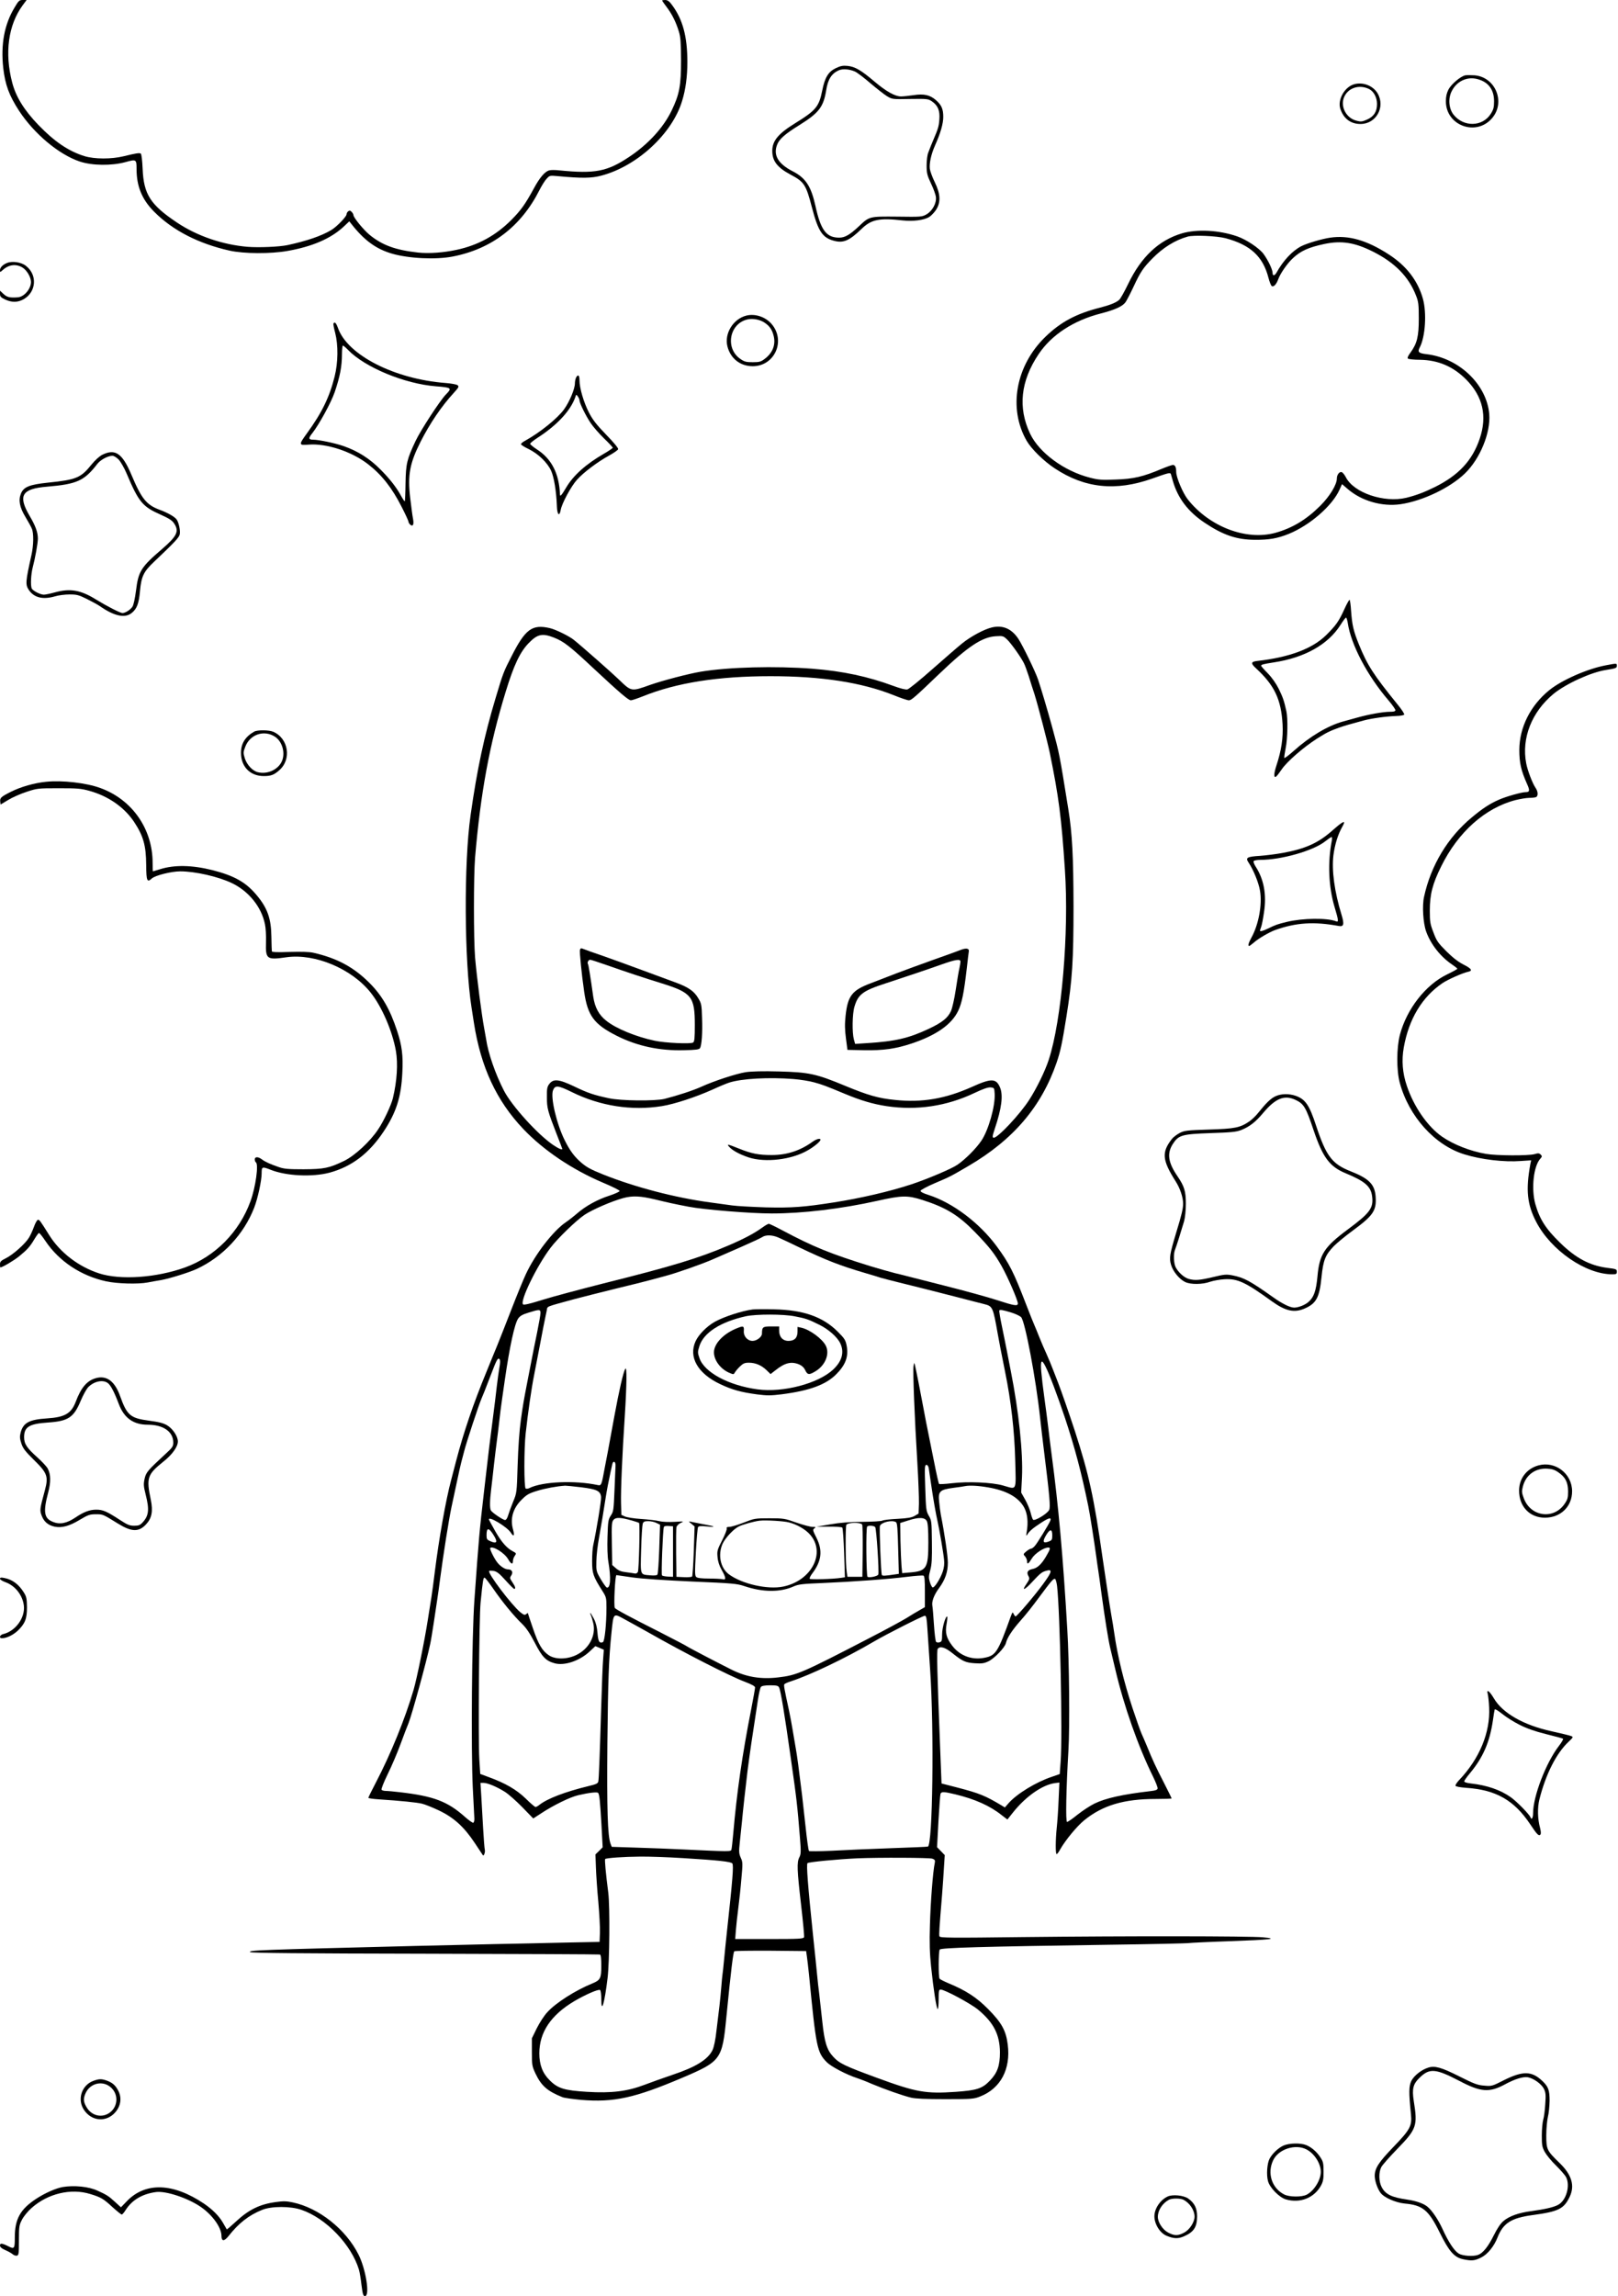 <?xml version="1.0" standalone="no"?>
<!DOCTYPE svg PUBLIC "-//W3C//DTD SVG 20010904//EN"
 "http://www.w3.org/TR/2001/REC-SVG-20010904/DTD/svg10.dtd">
<svg version="1.0" xmlns="http://www.w3.org/2000/svg"
 width="1410pt" height="2000pt" viewBox="0 0 1410 2000"
 preserveAspectRatio="xMidYMid meet">

<g transform="translate(0,2000) scale(0.1,-0.1)"
fill="#000000" stroke="none">
<path d="M126 19933 c-88 -146 -120 -319 -98 -523 17 -149 51 -241 138 -375
132 -201 347 -381 529 -442 107 -36 278 -38 399 -5 93 26 96 24 96 -59 0 -152
47 -267 154 -374 161 -162 385 -277 656 -338 125 -28 358 -29 505 -3 216 38
376 107 487 209 l52 49 19 -24 c112 -143 216 -218 355 -258 147 -42 378 -53
525 -25 340 65 599 263 758 579 19 37 46 82 62 98 26 30 29 30 95 24 213 -20
295 -19 382 4 312 82 618 365 704 650 31 100 46 213 46 340 0 222 -40 371
-134 497 -23 32 -38 42 -58 43 -16 0 -28 -2 -28 -5 0 -2 18 -28 40 -57 46 -61
80 -128 106 -213 15 -49 18 -94 19 -250 0 -222 -14 -297 -83 -440 -72 -148
-203 -291 -368 -401 -193 -129 -298 -149 -611 -118 -34 4 -73 4 -86 0 -38 -9
-84 -63 -134 -156 -77 -141 -113 -191 -197 -276 -136 -136 -290 -220 -476
-260 -116 -25 -241 -34 -336 -24 -198 22 -313 64 -424 155 -52 43 -140 150
-140 172 0 6 -7 19 -16 28 -12 12 -19 13 -30 4 -8 -6 -14 -18 -14 -26 0 -20
-88 -111 -135 -138 -86 -51 -212 -94 -379 -130 -71 -15 -249 -23 -348 -15
-217 18 -440 94 -615 211 -232 155 -291 246 -300 469 -3 72 -10 128 -16 132
-13 8 -42 3 -149 -23 -106 -26 -254 -26 -342 1 -139 43 -262 127 -402 272
-125 130 -196 246 -228 370 -67 257 -34 500 91 671 l35 47 -34 0 c-30 0 -36
-6 -72 -67z"/>
<path d="M7283 19406 c-65 -31 -95 -81 -118 -196 -28 -139 -54 -171 -235 -283
-148 -91 -200 -154 -200 -241 0 -89 43 -145 161 -208 117 -62 133 -87 184
-283 56 -214 93 -268 199 -294 78 -19 129 4 234 105 84 82 154 97 357 74 93
-10 187 2 233 30 17 11 44 39 59 62 43 66 39 139 -11 241 -21 43 -40 95 -43
116 -6 47 11 126 44 201 50 112 73 193 73 252 0 68 -15 103 -64 146 -52 45
-104 57 -196 43 -41 -6 -90 -11 -108 -11 -52 0 -129 43 -232 130 -117 99 -168
129 -234 136 -41 4 -61 0 -103 -20z m169 -30 c19 -9 80 -55 134 -102 55 -46
119 -97 144 -112 45 -27 47 -27 201 -24 148 2 157 1 189 -20 54 -37 72 -82 66
-158 -4 -60 -11 -82 -53 -180 -16 -38 -24 -57 -44 -110 -8 -19 -14 -69 -14
-110 0 -67 4 -86 38 -158 22 -45 41 -99 43 -119 6 -53 -31 -121 -82 -150 -38
-22 -47 -23 -254 -20 -245 2 -243 3 -334 -83 -81 -76 -123 -100 -173 -100
-112 0 -161 65 -207 277 -38 171 -85 243 -198 301 -129 66 -173 143 -134 236
20 47 66 88 193 167 170 106 209 157 233 304 15 95 46 143 108 172 34 16 97
11 144 -11z"/>
<path d="M12770 19344 c-41 -8 -121 -75 -147 -123 -16 -32 -23 -61 -23 -103 0
-213 265 -309 403 -147 119 139 29 358 -153 373 -30 2 -66 2 -80 0z m109 -34
c93 -26 141 -92 141 -192 0 -53 -5 -72 -29 -110 -72 -113 -236 -117 -324 -7
-41 52 -49 139 -17 203 43 89 137 133 229 106z"/>
<path d="M11800 19266 c-83 -24 -145 -134 -120 -213 28 -86 90 -133 176 -133
136 0 219 147 149 267 -40 67 -128 101 -205 79z m132 -42 c40 -21 68 -73 68
-130 0 -67 -28 -110 -88 -136 -41 -18 -52 -20 -92 -9 -84 21 -137 114 -111
194 30 89 132 126 223 81z"/>
<path d="M10299 17967 c-201 -60 -355 -205 -468 -441 -32 -66 -67 -129 -78
-138 -26 -24 -85 -47 -168 -68 -205 -52 -341 -124 -474 -253 -260 -251 -327
-624 -164 -907 41 -71 150 -178 245 -240 261 -173 531 -201 848 -89 146 52
159 55 164 38 2 -8 10 -34 17 -59 43 -150 134 -269 279 -365 161 -107 277
-146 435 -147 125 -1 198 12 297 52 183 75 378 244 441 384 l22 49 49 -42
c121 -105 300 -156 461 -133 192 28 433 143 562 269 132 128 224 355 211 516
-22 258 -263 489 -547 522 -70 8 -80 19 -57 62 47 93 60 297 26 420 -44 158
-144 288 -298 387 -191 124 -350 169 -509 146 -71 -10 -203 -49 -254 -75 -77
-40 -156 -124 -215 -230 -16 -28 -34 -30 -34 -3 0 30 -39 111 -79 166 -38 51
-149 125 -229 153 -159 55 -350 65 -483 26z m381 -42 c217 -58 326 -159 374
-345 9 -35 22 -68 29 -72 16 -10 40 15 56 59 18 51 80 140 128 184 68 64 138
95 275 124 148 31 263 13 421 -66 191 -95 314 -220 377 -384 21 -52 24 -78 24
-200 0 -157 -15 -217 -73 -297 -20 -27 -28 -45 -22 -51 6 -6 54 -11 108 -11
156 -3 286 -58 399 -171 146 -147 186 -319 119 -516 -64 -190 -183 -318 -390
-421 -93 -46 -165 -73 -250 -94 -193 -46 -457 43 -526 178 -11 21 -27 42 -36
45 -20 8 -43 -22 -43 -55 0 -53 -61 -154 -144 -237 -121 -121 -244 -195 -391
-236 -255 -70 -575 52 -764 291 -43 54 -101 192 -101 239 0 41 -9 61 -29 61
-9 0 -54 -16 -100 -35 -159 -67 -242 -87 -397 -92 -121 -5 -152 -3 -225 16
-225 57 -443 217 -522 383 -108 227 -83 459 74 693 113 169 305 294 544 355
120 31 187 61 213 97 11 16 43 77 70 135 60 129 84 165 165 247 91 93 198 160
307 190 51 15 254 6 330 -14z"/>
<path d="M60 17709 c-37 -15 -60 -40 -60 -62 0 -20 0 -20 23 0 53 49 117 57
174 22 38 -24 73 -84 73 -126 -1 -61 -60 -129 -115 -133 -70 -5 -94 1 -124 29
l-31 29 0 -28 c0 -23 7 -31 45 -49 58 -27 110 -26 160 2 112 63 123 214 20
292 -40 32 -120 43 -165 24z"/>
<path d="M6504 17251 c-115 -29 -193 -156 -165 -268 27 -106 111 -172 219
-173 192 -1 292 221 166 368 -53 62 -144 92 -220 73z m161 -63 c41 -28 63 -59
76 -110 21 -78 -6 -151 -77 -204 -33 -25 -46 -29 -104 -29 -58 0 -73 4 -109
29 -135 94 -94 310 65 344 47 10 109 -2 149 -30z"/>
<path d="M2906 17182 c-3 -4 4 -41 15 -82 27 -106 26 -256 -5 -380 -45 -180
-111 -316 -243 -497 -71 -98 -70 -103 16 -96 154 13 377 -60 519 -171 119 -92
209 -207 292 -371 33 -64 60 -123 60 -130 0 -7 7 -18 16 -26 23 -19 33 3 23
54 -5 23 -15 103 -24 177 -24 201 -5 304 91 494 80 157 181 307 286 421 47 52
50 58 35 70 -9 7 -56 15 -105 19 -443 34 -852 242 -936 477 -17 47 -29 59 -40
41z m125 -228 c146 -153 495 -298 769 -319 137 -11 141 -15 84 -73 -52 -55
-215 -304 -262 -402 -76 -161 -85 -198 -88 -368 -1 -85 -4 -156 -7 -158 -2 -2
-16 18 -31 45 -38 71 -96 146 -174 225 -99 101 -201 166 -330 211 -71 25 -215
55 -263 55 -41 0 -43 13 -8 56 59 75 164 266 196 359 46 136 63 224 63 332 0
40 4 73 8 73 4 0 24 -16 43 -36z"/>
<path d="M5020 16711 c-5 -11 -10 -33 -10 -50 0 -48 -46 -158 -94 -226 -58
-80 -210 -203 -345 -277 -17 -9 -31 -22 -31 -27 0 -6 30 -25 68 -43 83 -41
162 -117 195 -189 25 -56 45 -177 50 -308 2 -74 22 -94 33 -34 10 58 90 206
142 264 57 64 180 156 280 211 40 22 76 47 79 55 3 8 -36 57 -104 126 -85 88
-118 130 -151 194 -45 88 -82 212 -82 281 0 45 -13 54 -30 23z m30 -198 c0
-24 57 -139 98 -199 22 -33 74 -92 116 -133 42 -40 76 -77 76 -81 0 -4 -35
-28 -77 -52 -159 -92 -267 -190 -328 -293 -40 -68 -55 -85 -55 -63 -7 181 -72
310 -199 392 -34 22 -61 45 -61 50 0 6 28 29 62 51 174 112 292 239 333 360 6
20 7 20 21 1 8 -11 14 -26 14 -33z"/>
<path d="M892 16039 c-27 -14 -63 -47 -95 -86 -92 -115 -132 -132 -378 -157
-162 -17 -212 -37 -236 -94 -24 -58 -13 -119 38 -204 24 -40 50 -86 56 -102
18 -39 16 -147 -3 -231 -52 -233 -54 -258 -22 -305 46 -67 123 -85 229 -54 29
9 86 16 125 16 63 0 80 -4 154 -41 46 -23 95 -50 109 -60 126 -88 219 -108
278 -61 46 37 63 81 73 193 12 128 32 168 123 254 177 168 216 209 223 237 8
32 -9 111 -29 134 -20 24 -79 57 -147 82 -114 43 -156 94 -245 305 -79 187
-141 229 -253 174z m143 -43 c17 -19 49 -74 69 -122 105 -248 138 -287 296
-357 72 -32 100 -50 117 -76 46 -68 26 -110 -102 -221 -188 -161 -209 -196
-230 -366 -9 -68 -21 -124 -31 -139 -18 -27 -62 -55 -87 -55 -19 0 -141 63
-227 116 -136 85 -228 101 -362 64 -40 -11 -83 -20 -96 -20 -31 0 -98 35 -106
55 -11 30 -6 123 9 182 21 79 45 211 45 252 0 53 -20 110 -71 196 -105 179
-70 238 153 256 258 22 322 50 436 198 28 36 91 70 131 71 14 0 36 -14 56 -34z"/>
<path d="M11716 14695 c-48 -106 -73 -142 -160 -228 -120 -118 -321 -193 -598
-224 -58 -7 -61 -20 -12 -65 160 -147 219 -271 231 -488 6 -117 -10 -227 -54
-359 -23 -71 -24 -109 -3 -96 6 3 28 32 50 64 45 67 187 190 305 266 87 55
112 67 195 97 52 18 87 28 213 62 67 18 193 36 281 39 41 1 71 7 73 13 2 7
-24 47 -59 89 -210 259 -262 340 -336 522 -47 116 -59 167 -68 291 -3 50 -9
94 -13 97 -4 2 -24 -34 -45 -80z m29 -121 c28 -190 171 -461 357 -677 32 -38
58 -75 58 -83 0 -10 -13 -14 -47 -14 -59 0 -183 -22 -283 -50 -41 -11 -99 -27
-127 -35 -131 -36 -289 -130 -428 -255 -44 -39 -81 -67 -83 -62 -2 6 4 44 12
86 17 82 20 257 6 321 -20 92 -31 122 -66 194 -23 46 -59 98 -95 135 -33 33
-59 63 -59 67 0 10 20 15 110 29 270 41 474 156 582 327 22 35 43 63 48 63 4
0 11 -21 15 -46z"/>
<path d="M8645 14535 c-67 -15 -186 -79 -261 -140 -34 -27 -149 -127 -257
-222 -107 -95 -206 -175 -219 -178 -15 -4 -59 7 -119 29 -227 84 -444 130
-708 151 -323 25 -729 15 -976 -26 -106 -18 -328 -76 -440 -115 -165 -59 -162
-59 -272 47 -60 58 -322 289 -392 345 -40 33 -161 92 -211 103 -152 35 -212
-9 -330 -241 -71 -138 -76 -150 -141 -368 -100 -333 -161 -618 -218 -1020 -60
-417 -55 -1272 8 -1675 5 -33 15 -94 21 -135 60 -385 197 -679 430 -924 177
-186 425 -353 693 -467 81 -34 147 -67 147 -73 0 -6 -39 -24 -87 -40 -104 -33
-208 -90 -283 -155 -30 -26 -75 -61 -100 -78 -109 -74 -268 -280 -348 -453
-22 -47 -79 -186 -127 -310 -48 -124 -103 -263 -122 -310 -19 -47 -62 -150
-94 -230 -115 -279 -198 -524 -264 -775 -7 -27 -27 -102 -43 -165 -47 -175
-107 -516 -142 -795 -11 -88 -24 -189 -30 -225 -6 -36 -19 -123 -31 -195 -29
-187 -96 -516 -125 -615 -74 -252 -198 -557 -329 -808 -36 -68 -65 -128 -65
-132 0 -4 39 -10 87 -13 197 -13 334 -27 380 -38 26 -6 93 -33 148 -59 130
-62 219 -143 312 -283 37 -56 69 -104 71 -107 8 -11 22 27 17 47 -3 12 -10 98
-15 190 -5 92 -13 219 -16 281 l-7 112 27 0 c35 0 116 -34 186 -78 30 -19 98
-79 151 -133 l96 -99 69 45 c108 71 253 142 324 158 95 22 167 30 173 19 11
-16 16 -66 28 -270 l11 -203 -31 -31 -32 -31 4 -111 c2 -61 11 -197 21 -302 9
-105 16 -227 14 -270 l-3 -79 -300 -6 c-165 -4 -437 -10 -605 -13 -168 -4
-478 -11 -690 -16 -1396 -35 -1466 -38 -1450 -54 8 -8 445 -12 1523 -14 832
-2 1518 -5 1525 -7 8 -3 12 -32 12 -100 0 -107 -8 -123 -78 -152 -148 -60
-318 -169 -391 -249 -30 -32 -69 -93 -94 -143 l-42 -86 0 -120 c0 -114 2 -123
31 -186 52 -109 104 -154 236 -207 15 -6 87 -16 160 -23 287 -24 469 16 885
193 336 143 347 157 383 528 40 406 59 563 69 573 4 4 146 6 317 5 l309 -3 7
-50 c4 -27 12 -97 18 -155 62 -637 70 -677 156 -764 38 -38 172 -108 259 -136
22 -7 83 -30 135 -53 113 -47 263 -100 340 -119 39 -9 128 -13 300 -13 233 0
248 2 303 24 177 70 266 238 239 451 -15 122 -53 191 -172 311 -100 101 -193
161 -345 224 -38 16 -73 34 -77 39 -11 15 -10 238 1 254 9 16 367 26 1469 42
376 5 693 12 705 15 12 2 170 10 351 16 362 13 435 21 291 34 -120 11 -1186
12 -2086 2 -635 -8 -727 -7 -732 6 -5 14 -2 64 23 367 5 69 13 174 16 233 l7
108 -33 34 -34 35 12 225 c7 124 15 232 18 240 8 20 30 19 130 -5 170 -41 302
-100 403 -181 l50 -38 50 63 c110 138 255 239 363 254 l40 5 -7 -154 c-3 -85
-11 -192 -16 -239 -11 -106 -12 -230 -1 -230 5 0 19 18 31 41 47 82 145 201
210 254 161 130 345 185 622 185 77 0 139 2 139 5 0 3 -31 65 -68 138 -68 132
-98 196 -147 317 -15 36 -36 85 -47 109 -11 24 -46 124 -79 223 -76 231 -131
457 -159 653 -6 44 -18 116 -26 160 -16 93 -44 278 -75 490 -76 536 -120 733
-242 1110 -51 155 -117 345 -146 420 -7 17 -25 65 -42 108 -16 42 -43 108 -60
145 -17 37 -45 101 -61 142 -16 41 -36 89 -43 105 -8 17 -39 95 -70 175 -112
291 -149 364 -260 515 -151 204 -382 378 -593 446 -48 15 -72 28 -70 37 2 7
55 36 118 63 145 62 139 59 300 153 391 229 636 517 768 901 33 97 48 166 86
405 50 315 61 479 61 955 -1 434 -11 633 -45 845 -80 498 -77 480 -142 720
-42 153 -96 334 -122 411 -25 73 -134 297 -172 355 -58 87 -135 121 -229 99z
m-3817 -89 c85 -34 135 -72 340 -264 235 -219 309 -282 330 -282 10 0 57 16
105 35 293 118 653 175 1112 175 444 0 792 -54 1072 -165 61 -25 121 -45 133
-45 22 0 50 24 270 235 244 233 368 316 487 323 62 4 66 3 100 -29 35 -34 117
-149 145 -204 9 -16 27 -67 42 -112 14 -46 37 -118 51 -160 31 -99 114 -417
134 -514 77 -377 101 -559 131 -1014 37 -546 -28 -1313 -141 -1657 -31 -96
-105 -248 -171 -350 -79 -123 -271 -328 -307 -328 -15 0 -14 12 8 78 60 178
74 291 46 359 -34 81 -76 82 -244 6 -232 -104 -436 -139 -671 -114 -145 14
-237 41 -435 123 -253 105 -314 118 -575 125 -141 4 -241 1 -290 -6 -83 -13
-276 -76 -388 -127 -72 -33 -211 -78 -322 -106 -83 -20 -383 -17 -485 6 -131
28 -182 45 -302 103 -135 64 -181 68 -217 20 -18 -24 -21 -42 -20 -115 0 -95
7 -120 85 -321 27 -68 49 -126 49 -128 0 -12 -33 2 -80 34 -133 90 -360 340
-428 472 -75 145 -139 330 -156 451 -4 25 -11 65 -16 90 -23 122 -64 440 -80
620 -13 161 -13 708 0 870 48 562 125 983 267 1445 71 232 125 346 201 424 76
78 118 87 220 47z m2087 -3845 c61 -5 142 -18 180 -29 73 -20 102 -31 270
-101 137 -57 242 -88 360 -106 265 -40 527 0 768 115 76 36 117 50 140 48 31
-3 32 -4 35 -55 6 -107 -54 -319 -117 -411 -45 -66 -135 -157 -205 -206 -47
-34 -263 -126 -406 -173 -189 -62 -439 -120 -675 -157 -263 -41 -365 -48 -590
-43 -121 4 -254 11 -295 17 -41 6 -127 17 -190 26 -306 41 -657 133 -935 244
-114 46 -144 63 -198 110 -54 48 -93 101 -135 186 -71 141 -126 375 -103 436
18 47 43 45 165 -15 247 -122 522 -164 784 -122 112 18 296 79 441 144 58 27
124 54 146 61 109 35 346 48 560 31z m-1201 -1050 c111 -27 156 -37 286 -62
134 -26 541 -59 725 -59 271 0 605 40 920 110 214 48 264 49 395 7 204 -65
314 -133 456 -279 127 -131 171 -187 234 -299 52 -92 140 -295 140 -323 0 -25
-31 -20 -184 30 -77 25 -280 81 -451 124 -170 43 -319 81 -330 84 -11 3 -58
15 -105 26 -47 12 -143 39 -215 61 -352 109 -498 169 -767 312 -58 31 -112 57
-118 57 -7 0 -33 -15 -59 -34 -69 -50 -162 -99 -296 -156 -257 -110 -492 -181
-1085 -329 -201 -51 -438 -114 -528 -142 -115 -36 -167 -48 -174 -41 -29 29
120 335 239 492 61 82 227 242 298 289 72 47 237 118 336 145 82 22 149 19
283 -13z m1068 -330 c24 -10 111 -51 193 -91 224 -107 347 -155 565 -219 58
-17 119 -35 135 -41 17 -5 86 -23 155 -40 195 -48 269 -67 500 -126 118 -31
229 -59 245 -63 76 -19 78 -24 120 -261 17 -92 23 -127 64 -330 52 -254 82
-520 88 -767 7 -281 18 -257 -108 -222 -97 27 -304 36 -446 19 -57 -7 -107 -9
-110 -6 -3 3 -23 90 -43 193 -21 104 -45 222 -53 263 -9 41 -25 127 -37 190
-29 157 -69 360 -77 390 -6 23 -7 23 -12 -10 -7 -41 9 -450 33 -837 9 -150 15
-311 14 -359 l-3 -88 -34 -20 c-26 -15 -60 -21 -150 -26 -64 -3 -123 -10 -131
-15 -8 -6 -87 -10 -175 -11 -113 -1 -195 -7 -280 -22 l-120 -20 108 0 c59 1
112 -3 117 -8 5 -5 12 -104 16 -221 l7 -212 -34 -5 c-70 -11 -268 -16 -273 -8
-3 5 6 24 20 43 84 110 95 202 39 314 -33 65 -34 71 -18 82 15 11 13 13 -17
13 -18 0 -81 17 -139 37 -101 36 -112 38 -236 38 -126 0 -133 -2 -225 -38 -52
-20 -108 -37 -124 -37 -20 0 -27 -4 -23 -14 3 -8 -15 -54 -40 -103 -42 -82
-45 -92 -40 -146 3 -38 15 -75 36 -112 38 -67 40 -90 9 -81 -13 3 -66 6 -119
6 -61 0 -101 4 -111 13 -13 11 -14 35 -4 217 6 113 15 211 19 218 6 9 26 11
75 6 91 -9 76 1 -33 20 -49 10 -99 19 -110 22 -15 4 -13 0 9 -18 l29 -24 -7
-215 c-4 -118 -11 -218 -15 -222 -5 -4 -37 -7 -72 -5 l-64 3 -3 205 c-1 113 0
215 3 228 3 12 20 29 38 37 30 14 28 14 -53 9 -51 -3 -105 -1 -135 6 -27 7
-99 15 -160 19 -61 4 -123 14 -140 22 l-30 14 -3 100 c-3 110 10 418 33 765
17 270 19 433 4 407 -18 -30 -54 -190 -95 -412 -33 -180 -41 -224 -58 -315 -8
-41 -20 -102 -26 -135 -27 -150 -30 -157 -59 -151 -201 43 -484 31 -598 -26
-11 -6 -26 -7 -32 -4 -15 9 -15 348 0 481 21 188 50 390 74 510 13 66 38 194
55 285 17 91 35 183 40 205 5 22 12 55 15 72 7 37 -15 27 240 97 72 19 234 60
360 91 127 30 264 65 305 76 41 11 100 27 130 35 98 26 323 105 415 146 50 22
161 70 247 108 87 38 168 76 180 84 30 21 87 20 140 -3z m-2072 -658 c0 -16
-14 -93 -30 -173 -17 -80 -41 -203 -55 -275 -14 -71 -29 -152 -35 -180 -25
-130 -32 -167 -51 -304 -13 -92 -23 -237 -28 -391 -7 -244 -8 -245 -39 -320
-17 -41 -36 -94 -43 -117 -8 -28 -18 -43 -28 -43 -17 0 -110 62 -123 83 -11
17 -10 86 2 182 5 44 17 143 25 220 9 77 20 169 25 205 5 36 14 109 20 163 6
55 17 147 26 205 8 59 19 134 24 167 41 283 84 483 115 529 16 23 37 36 90 52
96 30 105 30 105 -3z m4097 6 c40 -12 81 -31 92 -43 34 -37 129 -539 165 -876
8 -74 22 -193 31 -265 53 -425 60 -511 48 -537 -15 -33 -128 -101 -141 -85 -5
7 -15 35 -21 62 -7 28 -28 78 -47 112 l-35 62 7 133 c10 214 -28 574 -97 923
-11 55 -26 134 -34 175 -8 41 -27 137 -43 213 -16 75 -26 139 -24 142 9 8 24
6 99 -16z m-4455 -481 c-6 -35 -16 -106 -22 -158 -5 -52 -24 -198 -40 -325
-17 -126 -37 -291 -45 -365 -9 -74 -20 -171 -25 -215 -44 -379 -47 -420 -86
-965 -22 -308 -30 -1298 -14 -1630 7 -135 13 -258 14 -274 0 -16 -4 -31 -10
-33 -6 -2 -37 20 -70 49 -153 137 -275 183 -570 217 -50 6 -105 11 -122 11
-17 0 -34 5 -37 11 -4 6 20 66 53 134 34 68 84 186 112 262 28 76 59 158 70
183 29 72 156 533 189 690 6 25 19 108 31 185 11 77 25 167 30 200 5 33 17
114 25 180 30 226 76 517 100 630 8 39 28 133 45 210 16 77 34 156 39 175 5
19 17 64 26 99 17 70 127 404 152 461 19 45 22 51 79 200 53 139 62 156 77
141 7 -7 7 -30 -1 -73z m4758 11 c33 -63 106 -257 171 -451 86 -260 143 -474
203 -768 14 -65 52 -311 71 -450 3 -25 10 -72 15 -105 5 -33 19 -130 30 -215
29 -213 58 -393 75 -465 8 -33 28 -116 44 -185 75 -320 198 -670 331 -939 22
-46 40 -91 38 -100 -2 -11 -19 -18 -58 -22 -249 -29 -396 -62 -494 -110 -36
-18 -101 -60 -145 -95 -43 -35 -85 -64 -92 -64 -14 0 -8 288 12 628 12 200 7
767 -10 1047 -37 636 -77 1078 -136 1520 -9 66 -22 174 -30 240 -8 66 -23 183
-34 260 -11 77 -23 179 -27 228 -8 99 3 112 36 46z m-3746 -865 c-1 -16 -5
-112 -9 -214 -7 -174 -9 -187 -32 -221 -22 -34 -25 -48 -29 -185 -3 -87 0
-176 7 -214 25 -147 19 -238 -14 -228 -6 3 -30 35 -52 73 -39 67 -40 72 -38
155 0 47 11 139 23 205 21 119 40 230 59 355 10 64 24 135 41 215 5 22 12 53
15 68 7 37 30 29 29 -9z m2730 -26 c3 -18 12 -82 21 -143 17 -118 41 -255 56
-320 15 -66 51 -276 56 -331 4 -34 0 -69 -11 -102 -21 -63 -73 -145 -89 -139
-6 2 -17 23 -24 47 -11 37 -10 53 4 104 13 49 16 98 14 246 -2 176 -3 187 -27
227 -23 41 -25 54 -31 243 -6 180 -5 200 10 200 10 0 18 -11 21 -32z m-3029
-163 c137 -17 168 -32 173 -85 3 -30 -41 -296 -68 -418 -6 -23 -10 -87 -10
-141 0 -107 9 -132 90 -260 33 -52 35 -59 35 -145 0 -145 -16 -294 -31 -300
-31 -12 -41 5 -47 78 -4 51 -13 89 -31 125 -15 28 -29 51 -32 51 -2 0 -1 -8 4
-17 5 -10 15 -42 22 -72 25 -107 -37 -224 -148 -277 -81 -39 -181 -40 -238 -3
-59 39 -92 95 -140 236 -24 70 -44 129 -44 132 0 2 -7 -2 -15 -9 -12 -10 -21
-7 -50 16 -78 65 -289 343 -272 360 3 4 22 3 41 0 26 -5 50 -24 101 -81 37
-41 71 -75 76 -75 15 0 10 20 -16 58 -23 34 -24 38 -9 60 18 28 5 52 -30 52
-24 0 -62 24 -88 55 -28 32 -73 123 -66 131 22 21 124 -42 156 -97 25 -44 42
-50 42 -16 0 12 7 33 16 45 15 21 14 23 -18 40 -52 27 -99 81 -153 176 -27 48
-51 92 -53 97 -16 43 158 -60 190 -112 25 -40 34 -26 19 28 -27 94 -1 185 75
260 44 44 63 55 135 77 72 22 170 40 244 45 11 0 74 -6 140 -14z m3546 -1
c160 -27 265 -86 314 -175 29 -54 37 -129 22 -214 -6 -34 -5 -37 6 -21 19 31
47 54 120 102 67 44 93 50 79 16 -14 -33 -114 -197 -135 -219 -11 -13 -26 -23
-33 -23 -7 0 -25 -11 -41 -24 -27 -23 -27 -25 -10 -43 9 -11 17 -29 17 -41 0
-33 12 -26 42 23 26 43 104 95 143 95 22 0 19 -12 -20 -79 -39 -66 -75 -100
-117 -108 -41 -8 -54 -28 -37 -59 14 -27 14 -26 -29 -91 -26 -42 6 -24 55 29
79 84 90 94 128 105 59 18 54 -7 -22 -111 -71 -98 -231 -286 -243 -286 -4 0
-11 10 -17 22 -8 19 -10 17 -25 -23 -113 -315 -130 -341 -234 -360 -107 -20
-211 20 -276 106 -51 67 -63 114 -49 189 6 33 8 62 6 64 -13 13 -45 -95 -45
-153 0 -56 -3 -64 -21 -70 -12 -4 -26 -2 -31 3 -6 6 -14 73 -19 149 -5 76 -11
151 -14 166 -7 38 15 96 60 156 52 72 75 138 75 219 0 58 -29 256 -61 417 -5
28 -12 80 -15 116 -9 89 6 103 124 119 48 6 94 13 102 15 40 8 115 4 201 -11z
m-3106 -288 c32 -9 61 -19 64 -21 9 -9 -1 -409 -10 -427 -6 -11 -17 -17 -27
-14 -9 2 -43 7 -75 11 -44 5 -66 14 -90 35 l-32 28 -3 187 c-3 168 -1 189 15
207 20 23 61 21 158 -6z m2572 -6 c9 -17 13 -77 13 -185 0 -225 -15 -250 -159
-262 l-69 -6 -6 64 c-3 35 -7 134 -9 219 l-2 154 70 22 c92 30 145 28 162 -6z
m-1202 -11 c71 -18 145 -61 184 -106 140 -158 14 -402 -234 -453 -136 -28
-360 23 -473 107 -74 55 -98 170 -55 266 23 50 94 127 140 150 33 17 133 45
183 51 53 6 210 -3 255 -15z m-1154 -5 l31 -15 -7 -212 c-4 -117 -11 -217 -16
-223 -6 -7 -30 -9 -62 -6 -91 8 -86 -6 -80 224 3 112 10 213 14 226 7 18 16
22 49 22 23 0 55 -7 71 -16z m2087 7 c11 -6 15 -60 19 -229 l6 -221 -34 -5
c-86 -13 -109 -14 -114 -5 -8 11 -23 410 -17 427 11 32 106 55 140 33z m-295
-20 c4 -4 6 -108 5 -232 l-3 -224 -65 0 -65 0 -6 40 c-11 63 -13 405 -3 414
21 21 117 22 137 2z m-1648 -236 l0 -220 -44 2 c-24 1 -48 6 -52 10 -8 8 7
393 16 421 3 9 18 12 42 10 l38 -3 0 -220z m1762 213 c11 -14 35 -391 27 -413
-6 -15 -77 -30 -94 -20 -11 7 -15 427 -3 438 11 12 60 8 70 -5z m-3324 -72
c36 -58 27 -75 -27 -52 -33 14 -36 19 -36 54 0 69 20 68 63 -2z m4867 1 c0
-39 -3 -44 -32 -55 -48 -18 -55 -1 -24 52 35 60 56 61 56 3z m-3660 -367 c85
-12 278 -25 520 -36 354 -15 391 -18 457 -40 161 -54 312 -55 428 -3 44 19 76
23 255 30 258 11 567 33 734 54 72 9 136 13 143 11 10 -4 13 -38 13 -140 l0
-135 -47 -27 c-27 -15 -77 -45 -113 -68 -36 -22 -177 -99 -315 -170 -600 -311
-641 -328 -803 -347 -150 -18 -276 3 -402 65 -117 58 -385 198 -396 207 -6 5
-108 58 -225 118 -279 141 -392 202 -401 215 -11 16 2 286 14 286 2 0 64 -9
138 -20z m-1210 -101 c75 -109 175 -232 250 -304 37 -36 68 -83 111 -165 63
-123 96 -157 172 -178 86 -24 219 21 307 104 l48 45 37 -15 37 -16 -6 -82 c-4
-46 -11 -224 -16 -395 -15 -492 -21 -646 -26 -670 -3 -18 -18 -25 -86 -41
-205 -50 -356 -108 -427 -163 -13 -11 -28 -19 -34 -19 -6 0 -45 33 -86 74 -81
78 -176 133 -321 186 l-75 28 -8 128 c-10 176 -2 1234 11 1364 20 201 24 221
36 217 6 -2 40 -46 76 -98z m4912 25 c26 -231 48 -1297 31 -1528 l-8 -109 -69
-24 c-138 -46 -305 -148 -377 -230 l-32 -37 -31 19 c-141 84 -190 104 -381
154 l-140 36 -12 305 c-26 661 -31 855 -21 868 21 26 65 13 129 -39 88 -70
113 -82 196 -87 59 -4 79 -1 117 17 53 26 143 120 152 159 11 46 53 111 128
196 40 44 112 135 160 201 105 141 126 167 140 162 6 -2 14 -30 18 -63z
m-3765 -291 c37 -20 133 -73 213 -118 308 -175 702 -376 833 -425 60 -23 87
-38 87 -49 0 -9 -15 -95 -34 -191 -78 -396 -125 -723 -156 -1080 -6 -69 -13
-132 -16 -141 -5 -18 -13 -18 -414 1 -107 5 -293 13 -412 16 l-217 7 -10 26
c-26 68 -33 304 -28 876 6 556 12 735 36 965 18 175 14 170 118 113z m2634
-68 c4 -55 15 -224 25 -375 35 -525 22 -1523 -20 -1535 -6 -2 -153 -8 -326
-14 -173 -6 -402 -16 -509 -22 -107 -5 -197 -6 -201 -2 -5 4 -18 100 -30 213
-12 113 -26 234 -30 270 -31 253 -42 335 -55 410 -8 47 -21 123 -29 170 -8 47
-21 119 -30 160 -41 188 -47 221 -41 229 3 5 29 17 58 26 171 56 475 201 724
347 111 65 428 225 443 224 12 -1 16 -23 21 -101z m-1292 -523 c14 -25 48
-230 101 -607 54 -377 58 -416 81 -701 10 -124 9 -145 -5 -172 -23 -44 -20
-111 15 -414 17 -147 29 -274 26 -282 -6 -14 -43 -16 -303 -16 l-297 0 6 78
c3 42 13 129 21 192 8 63 21 179 27 257 12 131 12 144 -6 182 -16 37 -17 51
-7 143 6 57 14 130 17 163 8 90 34 325 50 455 20 154 38 277 90 614 8 54 20
105 26 112 8 9 34 14 80 14 56 0 70 -3 78 -18z m-839 -1487 c310 -19 421 -31
432 -47 12 -17 3 -137 -47 -593 -8 -77 -20 -187 -25 -245 -5 -58 -12 -116 -14
-130 -2 -14 -7 -61 -10 -105 -3 -44 -11 -118 -16 -165 -6 -47 -17 -143 -26
-215 -9 -84 -22 -145 -35 -173 -40 -82 -147 -148 -349 -215 -74 -25 -183 -64
-241 -86 -152 -58 -288 -75 -504 -62 -197 12 -255 30 -325 101 -62 61 -90 135
-90 234 0 184 101 334 305 455 97 57 209 106 224 97 6 -4 11 -38 11 -79 0
-133 28 -40 55 185 17 143 21 619 6 740 -22 172 -33 290 -27 295 9 9 162 20
306 21 74 1 241 -5 370 -13z m2175 -5 c22 -8 26 -15 21 -38 -16 -71 -37 -348
-42 -537 -5 -156 -2 -250 10 -365 20 -194 47 -370 58 -370 4 0 8 38 8 85 0 72
2 85 17 85 35 0 260 -121 325 -174 137 -113 190 -217 192 -371 0 -119 -22
-181 -89 -250 -66 -68 -113 -83 -295 -96 -264 -18 -344 -4 -685 121 -283 104
-330 126 -384 185 -56 60 -76 127 -95 305 -9 85 -21 191 -26 235 -6 44 -15
125 -20 180 -5 55 -21 208 -35 340 -45 433 -59 615 -48 626 10 10 261 34 433
42 189 8 631 6 655 -3z"/>
<path d="M5054 11726 c-5 -14 15 -217 37 -366 30 -208 86 -283 285 -383 177
-89 372 -131 585 -125 101 2 132 6 139 18 15 24 23 134 18 263 -3 113 -6 127
-32 170 -35 61 -84 96 -188 135 -46 17 -180 66 -298 110 -118 44 -276 101
-350 127 -74 25 -145 50 -158 56 -30 12 -32 12 -38 -5z m231 -132 c165 -58
327 -112 480 -159 263 -82 290 -116 290 -363 0 -116 -3 -145 -15 -153 -20 -14
-245 -4 -336 16 -161 34 -337 106 -421 174 -64 50 -99 116 -113 208 -26 184
-41 277 -46 285 -9 13 4 38 19 38 7 0 71 -21 142 -46z"/>
<path d="M8370 11725 c-19 -8 -125 -46 -235 -85 -110 -39 -256 -93 -325 -119
-69 -27 -169 -65 -223 -86 -162 -61 -199 -109 -218 -281 -8 -76 -7 -122 3
-199 l13 -100 145 -3 c167 -3 274 12 413 58 216 72 350 166 407 285 32 67 50
154 75 370 8 72 16 139 18 150 3 25 -25 29 -73 10z m0 -101 c0 -8 -4 -34 -9
-57 -6 -23 -20 -107 -32 -187 -12 -80 -31 -164 -42 -187 -27 -60 -76 -99 -192
-154 -174 -82 -293 -110 -537 -125 l-106 -7 -11 39 c-16 59 -14 222 5 285 32
108 73 139 274 204 184 60 367 122 485 164 121 43 165 50 165 25z"/>
<path d="M7080 10054 c-108 -78 -224 -115 -355 -115 -114 0 -176 12 -285 56
-102 41 -110 42 -84 14 28 -31 91 -65 169 -91 146 -47 375 -20 516 63 56 32
109 77 109 91 0 16 -36 7 -70 -18z"/>
<path d="M6560 8594 c-91 -11 -253 -64 -330 -107 -71 -40 -140 -110 -168 -169
-64 -138 18 -282 213 -374 105 -50 182 -71 323 -90 87 -11 119 -11 215 1 241
31 383 83 473 173 84 84 110 156 92 251 -10 50 -19 63 -79 123 -130 129 -300
188 -554 193 -82 2 -166 1 -185 -1z m366 -60 c95 -18 118 -26 211 -72 81 -39
160 -108 186 -164 36 -77 15 -155 -63 -228 -131 -122 -436 -202 -659 -172
-252 34 -465 149 -506 273 -16 46 -16 53 0 104 37 117 184 211 406 260 90 19
327 19 425 -1z"/>
<path d="M6424 8431 c-104 -41 -182 -114 -199 -184 -18 -71 40 -164 126 -203
42 -18 42 -18 53 1 6 11 26 35 44 52 28 27 41 33 78 33 57 0 110 -22 154 -65
l35 -34 45 35 c81 64 136 77 204 49 24 -10 42 -27 53 -50 20 -43 36 -43 95 -6
82 52 120 150 84 220 -32 61 -140 140 -213 156 l-33 7 0 -41 c0 -54 -26 -81
-79 -81 -50 0 -81 35 -81 89 l0 37 -69 0 c-75 0 -80 -5 -81 -63 0 -28 -45 -63
-82 -63 -44 0 -80 41 -76 87 3 43 -4 46 -58 24z"/>
<path d="M13995 14205 c-161 -30 -384 -128 -493 -216 -165 -134 -261 -324
-262 -521 0 -113 15 -179 67 -296 26 -57 24 -72 -11 -72 -36 0 -171 -38 -234
-66 -80 -35 -144 -77 -237 -155 -209 -173 -356 -418 -415 -690 -18 -79 -8
-230 18 -303 41 -114 128 -223 231 -291 22 -15 41 -30 41 -34 -1 -3 -40 -25
-88 -48 -188 -90 -353 -301 -413 -528 -29 -111 -30 -308 -1 -416 79 -293 305
-545 563 -624 148 -46 347 -69 493 -58 l89 6 -7 -34 c-41 -224 -28 -351 52
-504 129 -247 431 -455 662 -455 35 0 40 3 40 23 0 21 -6 24 -82 33 -154 20
-275 84 -413 219 -126 123 -178 205 -216 339 -36 133 -15 327 43 392 17 19 18
23 4 37 -13 13 -23 13 -53 4 -52 -15 -332 -14 -423 2 -136 23 -281 80 -382
149 -126 87 -247 261 -308 443 -38 111 -47 222 -27 334 44 249 160 441 337
561 47 32 176 89 223 99 43 9 32 27 -41 64 -45 23 -94 61 -148 115 -72 72 -85
90 -112 163 -29 74 -32 93 -32 191 0 141 23 232 100 387 147 298 383 508 648
576 41 10 94 19 118 19 23 0 49 3 58 6 22 8 20 50 -3 82 -26 38 -70 152 -81
213 -42 219 48 447 237 604 107 88 327 189 458 209 87 14 95 17 95 37 0 22 0
22 -95 4z"/>
<path d="M2215 13627 c-78 -44 -115 -104 -115 -184 0 -122 80 -203 199 -203
62 0 89 10 135 51 109 95 80 278 -53 335 -39 16 -137 17 -166 1z m181 -44 c65
-42 93 -145 59 -217 -34 -72 -127 -113 -209 -92 -45 11 -94 64 -112 119 -15
49 -15 55 3 101 40 109 164 151 259 89z"/>
<path d="M400 13190 c-101 -10 -220 -44 -305 -87 -86 -43 -97 -53 -93 -86 l3
-25 65 39 c35 22 107 54 160 71 93 31 99 32 280 32 164 0 195 -2 270 -23 165
-46 304 -143 389 -271 80 -121 104 -205 105 -374 1 -140 8 -156 49 -118 30 27
170 62 248 62 130 0 329 -45 449 -102 147 -70 259 -208 289 -359 7 -31 11
-101 9 -157 -4 -148 6 -155 180 -130 247 34 567 -100 732 -308 98 -123 189
-334 220 -508 19 -111 10 -260 -26 -411 -14 -60 -81 -203 -129 -273 -70 -106
-204 -229 -296 -274 -131 -63 -175 -72 -354 -73 -131 0 -170 3 -215 19 -74 25
-120 46 -149 68 -32 24 -61 23 -61 -1 0 -11 5 -23 10 -26 25 -16 -2 -215 -47
-338 -97 -268 -308 -482 -570 -577 -250 -90 -563 -112 -749 -52 -179 58 -340
181 -435 333 -80 128 -85 134 -98 134 -7 0 -23 -27 -35 -61 -12 -33 -32 -77
-45 -97 -32 -52 -140 -148 -200 -177 -42 -21 -51 -29 -51 -52 0 -16 1 -28 3
-28 17 0 117 59 163 96 73 60 96 86 135 152 17 28 34 52 39 52 5 0 30 -31 56
-70 118 -176 309 -303 528 -351 97 -21 279 -26 363 -10 26 5 80 15 118 21 76
14 246 67 310 97 227 106 409 300 500 533 31 80 65 235 65 300 0 58 4 60 80
30 136 -54 361 -64 510 -25 194 52 346 167 474 360 110 166 152 301 162 510 8
151 -3 237 -46 367 -62 188 -130 305 -240 416 -138 138 -283 216 -489 263 -36
8 -105 10 -208 7 -109 -4 -153 -2 -154 6 -1 6 -3 63 -4 126 -2 158 -34 250
-127 361 -94 114 -196 171 -388 220 -176 44 -330 47 -454 8 -34 -10 -62 -19
-63 -19 -2 0 -3 33 -3 74 0 296 -179 552 -456 652 -122 45 -333 69 -474 54z"/>
<path d="M11610 12765 c-122 -108 -233 -158 -429 -194 -58 -11 -149 -22 -201
-26 -115 -7 -128 -16 -99 -59 42 -63 87 -173 99 -243 21 -120 -11 -296 -75
-411 -24 -43 -32 -72 -19 -72 4 0 22 14 41 30 39 35 132 89 183 108 184 66
341 76 557 36 43 -8 49 15 24 97 -62 202 -87 387 -71 519 12 94 40 183 77 248
37 64 11 54 -87 -33z m-4 -87 c-37 -189 -28 -403 23 -575 36 -120 38 -138 14
-128 -78 31 -290 28 -428 -5 -86 -21 -96 -25 -165 -58 -42 -21 -70 -28 -70
-18 0 3 5 17 10 31 6 15 17 72 25 128 24 155 -1 288 -73 399 -13 20 -21 42
-17 47 3 6 30 11 58 11 183 0 459 79 562 159 28 22 54 40 59 40 4 1 5 -14 2
-31z"/>
<path d="M11115 10451 c-41 -19 -81 -58 -150 -144 -21 -27 -57 -61 -79 -76
-80 -54 -124 -63 -351 -70 -193 -6 -214 -9 -255 -30 -24 -13 -53 -35 -65 -49
-94 -118 -88 -186 30 -372 39 -61 65 -139 65 -194 0 -44 -12 -96 -61 -256 -56
-187 -61 -219 -44 -277 17 -59 73 -126 123 -150 47 -23 152 -22 217 2 28 9 84
20 125 22 114 7 183 -25 415 -193 117 -84 193 -101 282 -63 103 44 131 95 149
272 15 150 33 195 108 273 28 28 103 90 166 136 177 130 206 173 198 293 -7
108 -57 159 -217 222 -163 64 -214 132 -302 398 -59 180 -93 230 -178 260 -58
20 -127 19 -176 -4z m171 -30 c76 -35 93 -62 162 -268 80 -236 139 -315 279
-373 167 -69 219 -114 230 -199 14 -103 -17 -146 -213 -291 -204 -152 -246
-216 -263 -408 -12 -128 -32 -184 -80 -224 -30 -26 -87 -48 -123 -48 -35 0
-105 34 -183 90 -201 142 -253 171 -355 191 -53 10 -70 9 -169 -15 -119 -28
-157 -31 -212 -16 -40 11 -91 57 -114 102 -17 34 -20 115 -6 150 12 29 58 176
79 248 9 33 16 95 16 155 0 108 -13 151 -72 238 -82 119 -94 198 -43 280 51
80 79 88 330 97 182 6 224 10 268 27 72 29 123 68 191 149 106 126 183 158
278 115z"/>
<path d="M830 7994 c-74 -23 -124 -82 -170 -204 -39 -102 -94 -135 -250 -145
-156 -10 -207 -38 -230 -123 -9 -36 -8 -52 6 -95 14 -43 33 -68 108 -142 118
-115 129 -146 98 -263 -46 -170 -47 -176 -28 -226 20 -52 56 -82 112 -94 62
-13 129 5 218 59 74 44 88 49 142 49 62 0 59 1 195 -83 116 -71 177 -73 240
-7 52 55 64 115 43 217 -40 190 -30 219 108 330 78 61 128 131 128 177 0 45
-45 112 -94 141 -32 19 -72 29 -156 40 -165 22 -193 46 -254 216 -47 131 -120
183 -216 153z m108 -40 c26 -18 57 -77 97 -183 46 -123 128 -181 252 -181 137
0 223 -61 223 -156 0 -33 -8 -44 -67 -98 -157 -145 -170 -160 -183 -217 -10
-47 -9 -64 9 -136 34 -133 28 -186 -27 -245 -21 -23 -34 -28 -73 -28 -39 0
-59 8 -123 50 -117 76 -149 90 -208 90 -57 0 -111 -21 -180 -68 -78 -52 -138
-64 -200 -37 -74 30 -83 86 -38 255 24 92 23 156 -4 208 -8 16 -49 60 -90 97
-92 82 -116 118 -116 176 0 90 44 117 208 128 178 12 225 44 286 191 20 47 48
98 62 114 49 53 128 71 172 40z"/>
<path d="M13408 7236 c-103 -28 -169 -113 -170 -218 -1 -140 92 -238 225 -238
137 0 237 97 237 230 0 153 -145 265 -292 226z m174 -62 c60 -42 82 -85 83
-164 0 -56 -4 -71 -30 -109 -95 -140 -295 -113 -355 46 -19 50 -20 62 -9 105
26 101 109 161 212 155 43 -2 67 -10 99 -33z"/>
<path d="M0 6248 c0 -7 22 -21 48 -30 85 -31 149 -113 160 -204 12 -106 -73
-223 -181 -248 -29 -7 -38 -36 -11 -36 41 0 97 27 138 65 65 63 81 104 81 205
-1 72 -4 91 -25 125 -45 74 -102 117 -173 130 -28 6 -37 4 -37 -7z"/>
<path d="M12965 5244 c4 -16 10 -69 12 -117 11 -217 -84 -446 -260 -631 -21
-22 -36 -45 -33 -51 2 -7 40 -14 93 -18 258 -17 417 -107 557 -316 59 -89 75
-106 89 -92 7 7 6 25 -2 58 -22 80 -24 176 -6 249 55 219 147 401 253 501 44
42 44 43 21 52 -13 5 -89 23 -169 41 -243 53 -427 158 -502 287 -38 64 -66 84
-53 37z m279 -269 c62 -31 135 -57 229 -80 77 -19 143 -37 148 -40 4 -3 -11
-31 -36 -63 -113 -147 -225 -439 -225 -586 0 -41 -13 -62 -22 -37 -9 26 -118
137 -172 176 -91 64 -206 104 -348 120 -35 4 -58 11 -58 18 0 7 22 38 48 69
117 140 174 273 202 463 6 44 13 86 15 93 3 8 27 -6 66 -37 34 -28 103 -71
153 -96z"/>
<path d="M12447 1990 c-59 -18 -125 -70 -148 -116 -22 -47 -23 -99 -3 -292 10
-100 -8 -133 -153 -283 -128 -133 -162 -185 -163 -250 0 -44 22 -110 50 -149
29 -41 131 -86 210 -94 158 -14 209 -56 306 -252 81 -164 126 -216 203 -233
76 -16 101 -14 159 15 55 27 112 97 142 174 49 125 119 170 303 195 230 31
276 54 327 162 45 96 16 191 -89 292 -111 108 -116 118 -116 241 0 58 7 130
14 160 8 30 14 93 15 140 0 95 -11 125 -66 176 -90 85 -168 86 -331 5 -104
-53 -108 -54 -173 -48 -57 4 -87 15 -218 81 -155 78 -213 94 -269 76z m269
-115 c188 -99 262 -105 399 -31 84 46 159 69 199 62 52 -10 120 -59 141 -102
15 -32 17 -53 11 -133 -3 -53 -11 -114 -18 -136 -6 -22 -12 -83 -12 -135 0
-84 2 -101 26 -145 15 -27 59 -81 98 -118 38 -38 78 -83 87 -100 39 -75 2
-206 -70 -243 -39 -21 -116 -38 -232 -54 -110 -14 -194 -44 -244 -87 -25 -21
-54 -65 -84 -125 -47 -95 -93 -153 -135 -169 -43 -16 -134 -10 -170 11 -39 24
-90 101 -143 218 -36 78 -89 157 -129 190 -33 28 -99 51 -175 62 -139 20 -192
46 -225 110 -25 48 -26 129 -3 173 9 18 71 88 138 157 171 176 180 202 145
420 -16 105 -6 147 50 201 87 86 141 81 346 -26z"/>
<path d="M815 1875 c-104 -37 -145 -164 -82 -255 61 -90 174 -107 253 -38 63
56 81 136 45 206 -24 47 -50 70 -98 88 -48 17 -68 17 -118 -1z m157 -63 c55
-54 56 -141 4 -197 -64 -67 -167 -56 -218 24 -31 50 -34 77 -14 124 40 95 157
120 228 49z"/>
<path d="M11185 1311 c-45 -20 -99 -71 -122 -116 -21 -40 -28 -140 -13 -194
15 -57 98 -142 156 -159 124 -36 248 13 307 123 17 32 22 57 21 120 0 69 -3
86 -26 121 -31 49 -78 90 -125 109 -48 20 -148 18 -198 -4z m201 -34 c69 -36
124 -123 124 -195 0 -71 -58 -165 -123 -199 -43 -22 -152 -21 -196 2 -108 55
-150 185 -96 298 46 97 194 145 291 94z"/>
<path d="M548 950 c-60 -10 -157 -53 -233 -103 -140 -92 -186 -177 -186 -337
0 -98 -4 -103 -57 -76 -54 27 -72 29 -72 7 0 -14 13 -26 47 -41 26 -11 55 -28
64 -36 10 -9 26 -14 36 -12 16 3 18 16 18 133 0 121 2 133 27 181 15 29 52 74
83 101 141 126 343 174 511 122 95 -29 115 -41 195 -115 39 -35 75 -64 80 -64
5 0 20 17 33 38 56 89 146 142 266 158 86 11 275 -51 389 -129 102 -70 181
-180 181 -253 0 -49 24 -49 62 -1 88 112 176 181 293 228 81 33 248 33 342 0
214 -73 435 -303 501 -521 6 -19 16 -79 22 -132 11 -85 15 -98 31 -98 44 0 8
232 -56 360 -111 222 -346 408 -575 456 -51 11 -82 12 -145 3 -142 -19 -237
-66 -350 -171 -42 -39 -77 -69 -79 -67 -1 2 -15 27 -31 54 -35 62 -92 119
-170 172 -266 178 -504 187 -666 23 l-55 -57 -56 51 c-50 46 -70 59 -148 94
-77 36 -203 48 -302 32z"/>
<path d="M10175 867 c-64 -30 -115 -105 -115 -172 0 -68 48 -145 104 -169 64
-27 103 -28 153 -6 87 38 114 80 115 174 0 72 -23 117 -78 156 -41 28 -136 37
-179 17z m138 -28 c56 -29 97 -92 97 -148 -1 -48 -43 -113 -90 -138 -54 -29
-86 -29 -140 0 -48 25 -90 89 -90 137 0 57 39 117 95 148 26 15 100 15 128 1z"/>
</g>
</svg>
